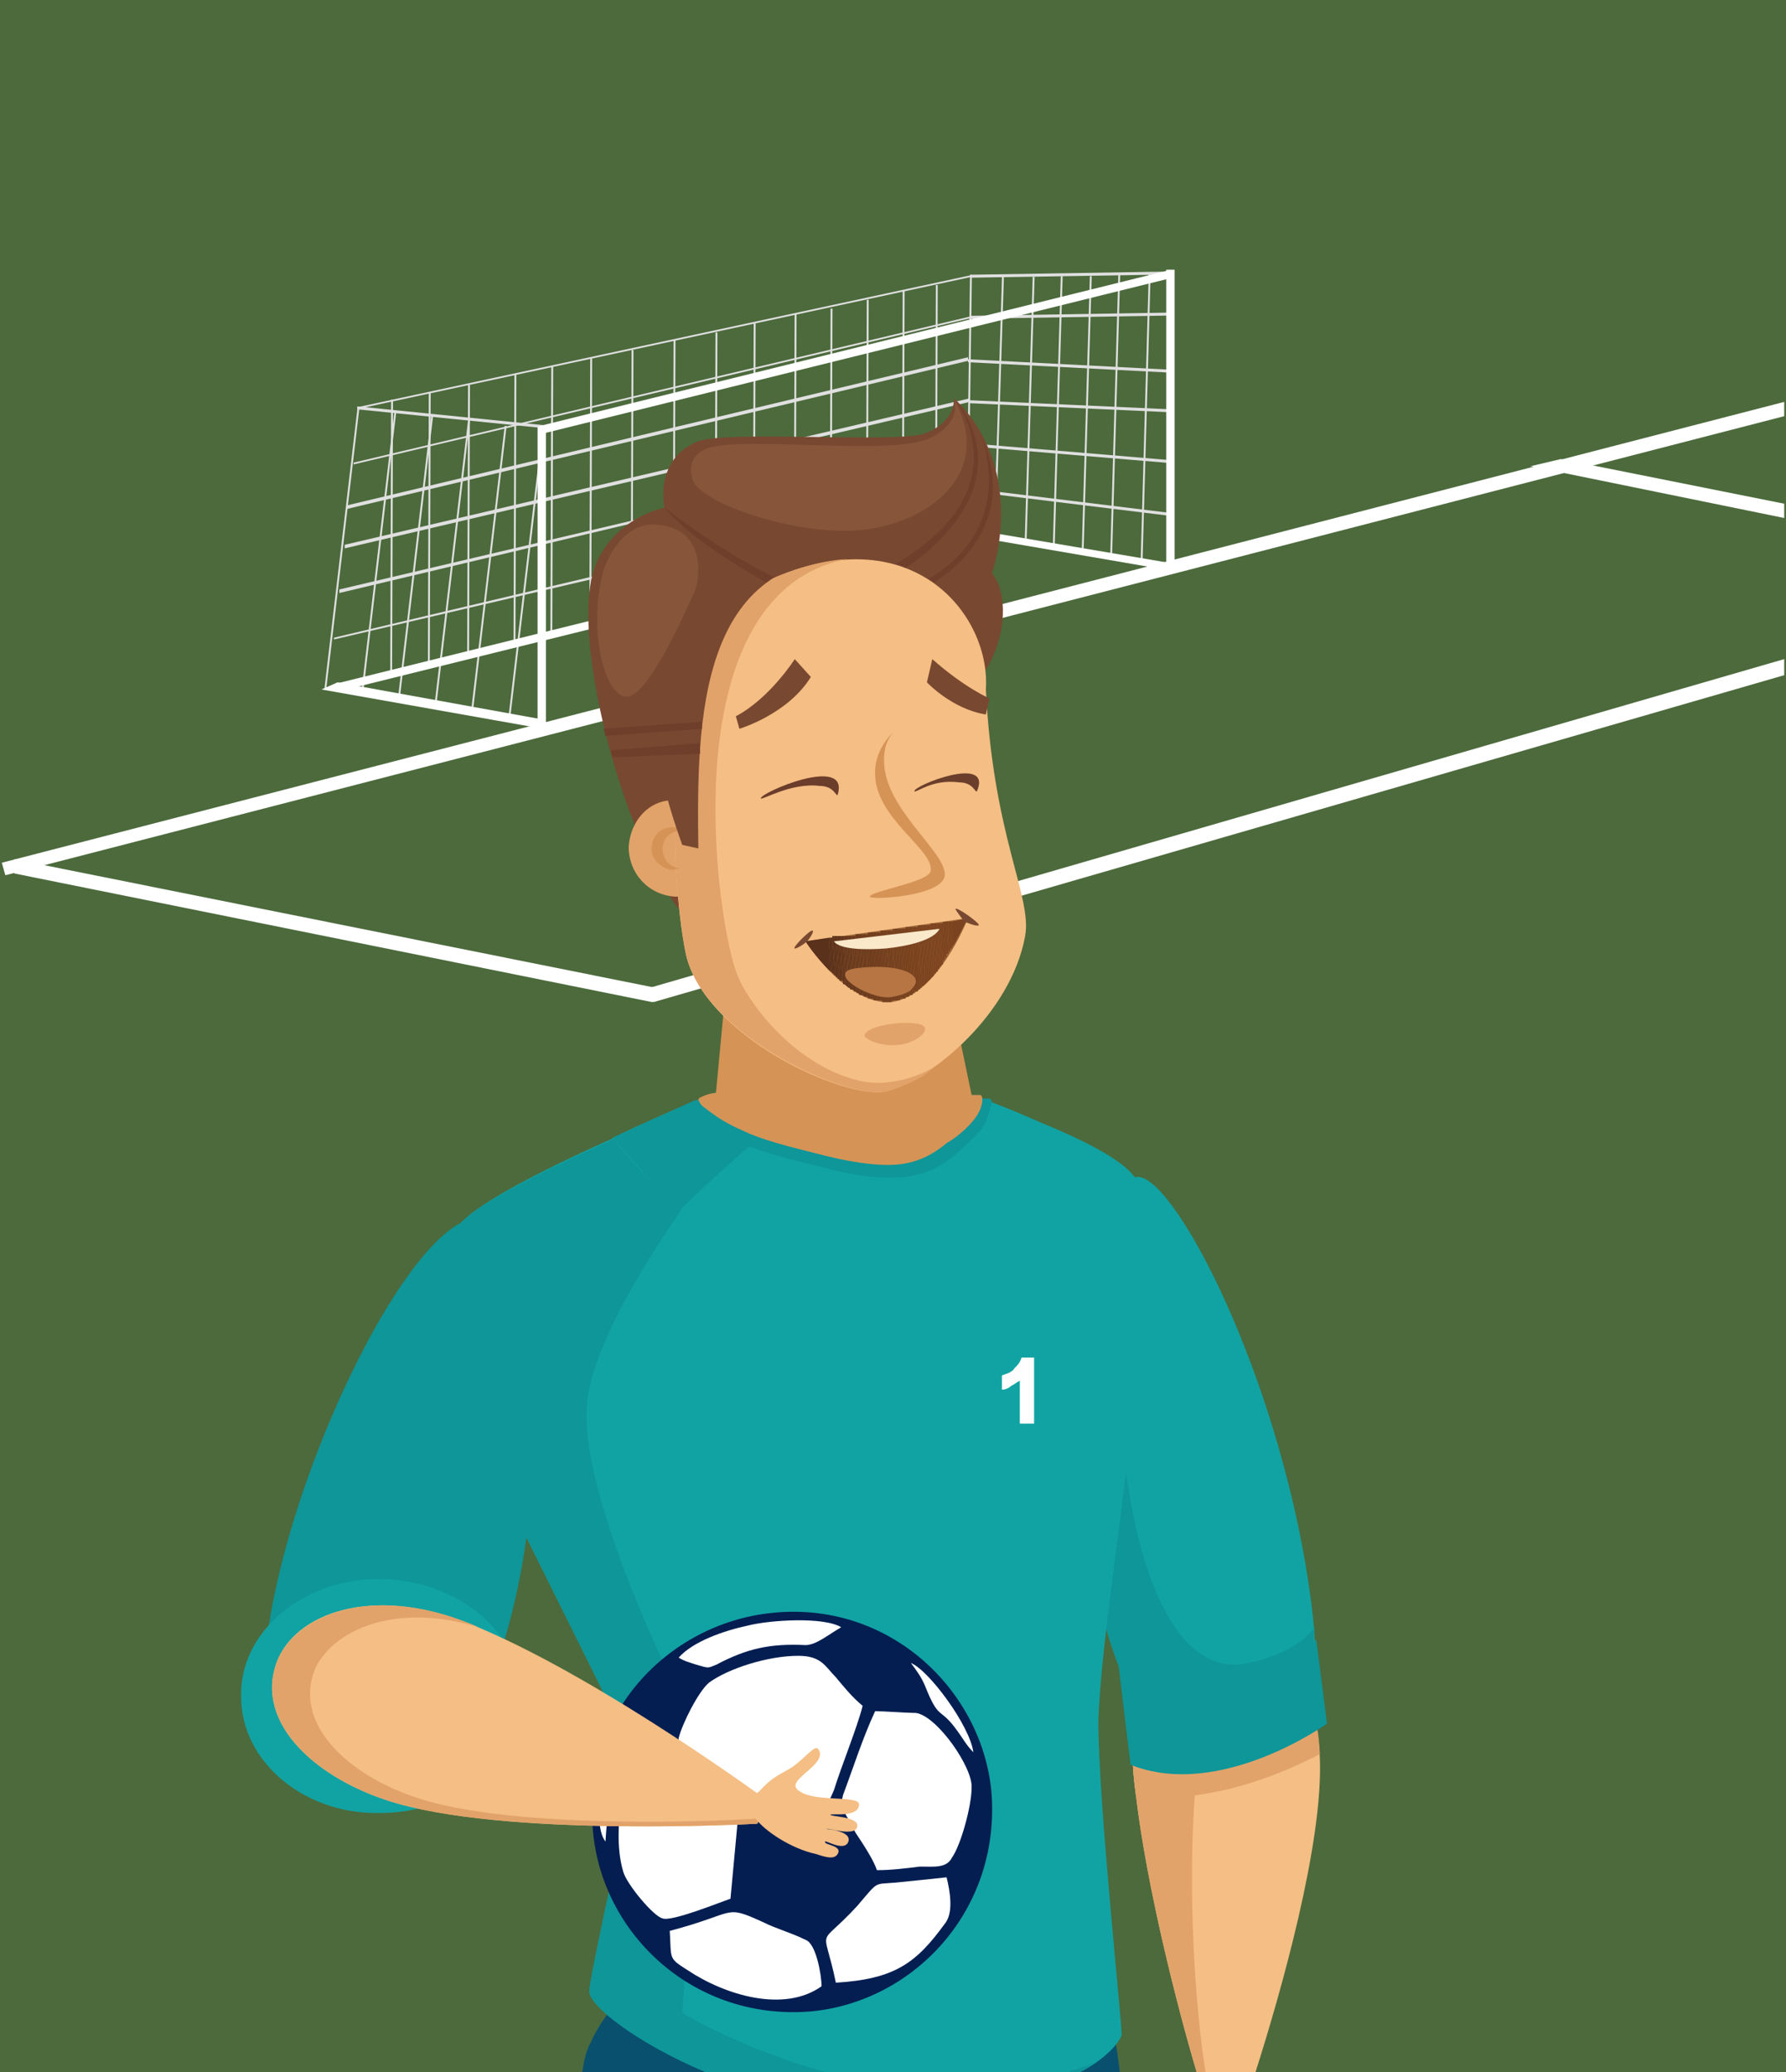 <?xml version="1.0" encoding="UTF-8"?>
<!DOCTYPE svg PUBLIC "-//W3C//DTD SVG 1.1//EN" "http://www.w3.org/Graphics/SVG/1.1/DTD/svg11.dtd">
<!-- Creator: CorelDRAW X7 -->
<svg xmlns="http://www.w3.org/2000/svg" xml:space="preserve" width="1000px" height="1160px" version="1.1" style="shape-rendering:geometricPrecision; text-rendering:geometricPrecision; image-rendering:optimizeQuality; fill-rule:evenodd; clip-rule:evenodd" viewBox="0 0 1000 1160" xmlns:xlink="http://www.w3.org/1999/xlink">
 <defs>
  <style type="text/css">
   <![CDATA[
    .fil56 {fill:#041E52}
    .fil7 {fill:#09506F}
    .fil6 {fill:#0E9699}
    .fil5 {fill:#11A3A3}
    .fil0 {fill:#4C6A3C}
    .fil52 {fill:#5A311B}
    .fil51 {fill:#5B321B}
    .fil50 {fill:#5C321B}
    .fil49 {fill:#5D331B}
    .fil48 {fill:#5E341B}
    .fil47 {fill:#5F341B}
    .fil46 {fill:#60341B}
    .fil45 {fill:#61351C}
    .fil44 {fill:#62351C}
    .fil43 {fill:#63361C}
    .fil42 {fill:#64361C}
    .fil41 {fill:#65371C}
    .fil40 {fill:#66371C}
    .fil39 {fill:#67381C}
    .fil38 {fill:#68381C}
    .fil37 {fill:#69391C}
    .fil36 {fill:#69391D}
    .fil35 {fill:#6A3A1D}
    .fil34 {fill:#6B3A1D}
    .fil12 {fill:#6B3D2B}
    .fil33 {fill:#6C3B1D}
    .fil32 {fill:#6D3C1D}
    .fil31 {fill:#6E3C1D}
    .fil30 {fill:#6F3C1D}
    .fil29 {fill:#703D1D}
    .fil11 {fill:#703F2C}
    .fil28 {fill:#713D1E}
    .fil27 {fill:#713E1E}
    .fil26 {fill:#723E1E}
    .fil25 {fill:#733F1E}
    .fil24 {fill:#743F1E}
    .fil23 {fill:#75401E}
    .fil22 {fill:#76401E}
    .fil21 {fill:#76411E}
    .fil20 {fill:#77411E}
    .fil19 {fill:#78411E}
    .fil18 {fill:#78421E}
    .fil17 {fill:#79421E}
    .fil9 {fill:#794830}
    .fil16 {fill:#7A421F}
    .fil15 {fill:#7A431F}
    .fil14 {fill:#7B431F}
    .fil10 {fill:#875539}
    .fil13 {fill:#9B6335}
    .fil53 {fill:#B77544}
    .fil8 {fill:#D69356}
    .fil2 {fill:#E0E0E0}
    .fil4 {fill:#E2A36A}
    .fil3 {fill:#F4BE84}
    .fil54 {fill:#F9E8CA}
    .fil55 {fill:#FEFEFE}
    .fil1 {fill:white}
   ]]>
  </style>
 </defs>
 <g id="Layer_x0020_1">
  <g id="_619892104">
   <polygon class="fil0" points="0,0 1000,0 1000,1160 0,1160 "/>
   <g>
    <polygon class="fil1" points="999,225 1,483 3,490 999,233 "/>
    <polygon class="fil1" points="999,369 350,557 366,561 999,378 "/>
    <polygon class="fil1" points="382,556 8,481 8,489 365,561 "/>
    <polygon class="fil1" points="999,282 874,257 857,261 999,290 "/>
    <polygon class="fil2" points="200,229 200,228 544,154 544,155 "/>
    <polygon class="fil2" points="194,285 194,283 542,200 542,202 "/>
    <polygon class="fil2" points="193,307 193,305 543,223 543,225 "/>
    <polygon class="fil2" points="190,332 190,330 543,247 543,248 "/>
    <polygon class="fil2" points="187,358 187,357 542,273 542,275 "/>
    <polygon class="fil2" points="198,260 198,259 544,177 544,178 "/>
    <rect class="fil2" transform="matrix(0.288 0.029 -0 0.282 200.063 227.514)" width="362.423" height="5.871"/>
    <rect class="fil2" transform="matrix(0.31 -0.005 -0 0.282 543.261 153.811)" width="362.423" height="5.871"/>
    <rect class="fil2" transform="matrix(0.31 -0.005 -0 0.282 543.134 176.807)" width="362.423" height="5.871"/>
    <rect class="fil2" transform="matrix(0.31 0.016 -0 0.282 541.975 201.129)" width="362.423" height="5.871"/>
    <rect class="fil2" transform="matrix(0.31 0.014 -0 0.282 542.495 224.057)" width="362.423" height="5.871"/>
    <rect class="fil2" transform="matrix(0.31 0.026 -0 0.282 542.564 248.153)" width="362.423" height="5.871"/>
    <rect class="fil2" transform="matrix(0.31 0.038 -0 0.282 542.643 273.359)" width="362.423" height="5.871"/>
    <rect class="fil2" transform="matrix(0.082 -0 -0.037 0.314 200.172 228.359)" width="12.894" height="501.023"/>
    <rect class="fil2" transform="matrix(0.082 -0 -0.037 0.314 220.824 230.53)" width="12.894" height="501.023"/>
    <rect class="fil2" transform="matrix(0.082 -0 -0.001 0.288 523.988 159.587)" width="12.894" height="501.023"/>
    <rect class="fil2" transform="matrix(0.082 -0 -0.001 0.288 505.432 162.956)" width="12.894" height="501.023"/>
    <rect class="fil2" transform="matrix(0.082 -0 -0.001 0.288 485.314 167.858)" width="12.894" height="501.023"/>
    <rect class="fil2" transform="matrix(0.082 -0 -0.001 0.288 465.049 172.77)" width="12.894" height="501.023"/>
    <rect class="fil2" transform="matrix(0.082 -0 -0.001 0.288 444.921 175.667)" width="12.894" height="501.023"/>
    <rect class="fil2" transform="matrix(0.082 -0 -0.001 0.288 422.004 180.952)" width="12.894" height="501.023"/>
    <rect class="fil2" transform="matrix(0.082 -0 -0.001 0.288 400.629 186.119)" width="12.894" height="501.023"/>
    <rect class="fil2" transform="matrix(0.082 -0 -0.001 0.291 377.141 190.098)" width="12.894" height="501.023"/>
    <rect class="fil2" transform="matrix(0.082 -0 -0.001 0.293 353.625 195.933)" width="12.894" height="501.023"/>
    <rect class="fil2" transform="matrix(0.082 -0 -0.001 0.293 330.481 200.834)" width="12.894" height="501.023"/>
    <rect class="fil2" transform="matrix(0.082 -0 -0.001 0.3 308.674 204.833)" width="12.894" height="501.023"/>
    <rect class="fil2" transform="matrix(0.082 -0 -0.001 0.3 288.035 209.538)" width="12.894" height="501.023"/>
    <rect class="fil2" transform="matrix(0.082 -0 -0.001 0.3 262.074 215.54)" width="12.894" height="501.023"/>
    <rect class="fil2" transform="matrix(0.082 -0 -0.001 0.3 240.083 219.783)" width="12.894" height="501.023"/>
    <rect class="fil2" transform="matrix(0.082 -0 -0.001 0.305 218.993 223.742)" width="12.894" height="501.023"/>
    <rect class="fil2" transform="matrix(0.082 -0 -0.037 0.314 241.474 232.613)" width="12.894" height="501.023"/>
    <rect class="fil2" transform="matrix(0.082 -0 -0.037 0.314 262.125 234.823)" width="12.894" height="501.023"/>
    <rect class="fil2" transform="matrix(0.082 -0 -0.037 0.314 282.583 238.448)" width="12.894" height="501.023"/>
    <rect class="fil2" transform="matrix(0.082 -0 -0.009 0.287 561.041 154.626)" width="12.894" height="501.023"/>
    <rect class="fil2" transform="matrix(0.082 -0 -0.009 0.298 578.222 154.931)" width="12.894" height="501.023"/>
    <rect class="fil2" transform="matrix(0.082 -0 -0.009 0.305 593.939 154.597)" width="12.894" height="501.023"/>
    <rect class="fil2" transform="matrix(0.082 -0 -0.009 0.304 610.226 154.587)" width="12.894" height="501.023"/>
    <rect class="fil2" transform="matrix(0.082 -0 -0.009 0.312 626.169 153.388)" width="12.894" height="501.023"/>
    <rect class="fil2" transform="matrix(0.082 -0 -0.009 0.32 643.212 152.465)" width="12.894" height="501.023"/>
    <rect class="fil2" transform="matrix(0.082 -0 -0.037 0.314 303.428 242.406)" width="12.894" height="501.023"/>
    <rect class="fil2" transform="matrix(0.082 -0 -0.004 0.289 543.114 153.811)" width="12.894" height="501.023"/>
    <rect class="fil1" transform="matrix(1.07011E-014 -0.193 0.598 -0.148 301.532 243.329)" width="24.291" height="592.094"/>
    <rect class="fil1" x="301" y="239" width="4.691" height="169.244"/>
    <rect class="fil1" x="653" y="151" width="4.691" height="169.244"/>
    <polygon class="fil1" points="654,315 653,319 531,298 542,296 "/>
    <rect class="fil1" transform="matrix(1.07011E-014 -0.193 0.598 -0.148 188.377 387.357)" width="24.291" height="592.094"/>
    <polygon class="fil1" points="305,403 304,408 180,386 189,382 "/>
   </g>
   <g>
    <path class="fil3" d="M679 905c-29,4 -52,37 -43,100 6,51 23,118 34,155l33 0c14,-44 38,-128 36,-176 -2,-45 -25,-85 -60,-79l0 0z"/>
    <path class="fil4" d="M669 1005c4,-60 6,-82 32,-87 18,-3 20,7 29,23 -10,-24 -28,-40 -51,-36 -29,4 -52,37 -43,100 6,51 23,118 34,155l5 0c-6,-37 -10,-102 -6,-155z"/>
    <path class="fil4" d="M739 982c-2,-44 -25,-83 -60,-77 -29,4 -52,37 -43,100 41,6 84,-13 103,-23z"/>
    <path class="fil5" d="M636 659c-53,8 -44,326 40,323 55,-1 70,-17 55,-106 -20,-117 -76,-221 -95,-217z"/>
    <path class="fil6" d="M692 932c-66,1 -78,-187 -56,-273l0 0c-53,8 -44,326 40,323 38,-1 58,-11 60,-71 -8,12 -30,20 -44,21l0 0z"/>
    <path class="fil6" d="M626 930c0,0 70,30 111,-12l6 47c0,0 -60,43 -110,23l-7 -58z"/>
    <path class="fil3" d="M622 1108c0,0 -1,19 -1,52l-161 0c-1,-26 6,-54 29,-77 44,-41 125,-37 133,25z"/>
    <path class="fil7" d="M521 1160c0,-1 0,-2 0,-3 0,-21 -7,-42 -25,-62 -4,-3 -7,-5 -11,-8 1,-1 3,-2 4,-4 19,-17 45,-27 69,-27 31,0 60,17 64,52 0,0 -1,19 -1,52l-100 0 0 0z"/>
    <path class="fil3" d="M521 1160c0,-22 -6,-45 -25,-65 -79,-62 -142,-46 -161,65l186 0z"/>
    <path class="fil7" d="M344 1123c-4,4 -10,13 -13,20 -3,5 -4,11 -5,17l301 0c-2,-16 -3,-21 -4,-24 -2,-4 -2,-3 -47,-6 -46,-2 -135,-7 -181,-9 -46,-2 -47,-3 -51,2l0 0z"/>
    <path class="fil7" d="M335 1160c12,-69 40,-100 79,-100 24,0 52,12 82,35 18,20 25,41 25,62 0,1 0,2 0,3l-186 0 0 0z"/>
    <path class="fil5" d="M256 687c21,-29 205,-98 205,-98 0,0 156,41 175,71 7,12 1,92 -2,132 -3,39 -18,130 -19,172 0,45 13,166 13,175 0,2 -6,12 -23,21l-210 0c-38,-16 -65,-37 -65,-45 -1,-4 27,-129 27,-129l-83 -167c0,0 -25,-121 -18,-132z"/>
    <path class="fil6" d="M382 1127l8 -115c0,0 61,0 61,-9 0,-8 -58,-15 -58,-15 0,0 28,-1 29,-8 1,-8 -32,-11 -32,-11 0,0 -69,-131 -61,-186 7,-55 90,-156 90,-156l-6 -19c-55,23 -143,60 -157,79 -7,11 18,132 18,132l83 167c0,0 -28,125 -27,129 0,8 27,29 65,45l67 0c-47,-13 -80,-33 -80,-33l0 0zm223 33c3,-2 6,-4 9,-6 -5,3 -11,4 -16,6l7 0 0 0z"/>
    <path class="fil5" d="M343 637c23,31 98,96 173,140 40,-64 76,-144 76,-144 -56,-28 -131,-44 -131,-44 0,0 -60,20 -118,48l0 0z"/>
    <path class="fil6" d="M381 677c30,-29 56,-50 56,-50l-48 -11 -46 21c0,0 21,25 38,40l0 0z"/>
    <polygon class="fil8" points="544,613 500,641 400,621 408,536 528,536 "/>
    <g>
     <path class="fil9" d="M559 359c-6,21 -21,35 -33,32 -12,-4 -17,-24 -11,-44 6,-21 20,-35 33,-31 12,3 17,23 11,43z"/>
     <path class="fil9" d="M372 284c0,0 -6,-27 19,-37 18,-6 107,1 126,-4 19,-7 17,-20 17,-20 0,0 34,27 25,83 -9,56 -60,68 -60,68l-113 -42 -14 -48z"/>
     <path class="fil9" d="M423 417c6,67 0,99 -24,104 -30,5 -79,-139 -68,-196 5,-27 32,-43 54,-42 25,1 32,69 38,134z"/>
     <path class="fil4" d="M406 475c0,15 -13,27 -28,27 -15,-1 -26,-13 -26,-28 1,-15 12,-27 27,-26 16,0 28,13 27,27z"/>
     <path class="fil3" d="M552 386c4,82 26,116 22,138 -8,44 -53,81 -78,87 -23,5 -102,-31 -112,-77 -9,-43 -15,-176 34,-203 88,-48 137,11 134,55l0 0z"/>
     <path class="fil4" d="M413 546c-11,-24 -40,-213 61,-233 -15,1 -34,6 -56,18 -49,27 -43,160 -34,203 10,46 91,82 112,77 21,-6 26,-13 26,-13 0,0 -20,12 -41,7 -38,-9 -64,-47 -68,-59l0 0z"/>
     <path class="fil8" d="M500 410c-6,6 -10,14 -10,22 -1,26 34,44 31,56 -2,6 -34,11 -34,14 0,2 41,0 42,-12 1,-13 -35,-38 -34,-65 0,-5 1,-10 5,-15l0 0z"/>
     <path class="fil8" d="M371 475c0,-6 5,-10 11,-10 1,1 1,1 2,1 -2,-2 -4,-3 -7,-3 -7,0 -12,5 -12,11 -1,7 5,12 11,13 2,0 4,-1 5,-1 -6,0 -10,-5 -10,-11z"/>
     <path class="fil9" d="M481 312c-90,-2 -91,91 -90,163l-9 -2c-42,-116 -14,-205 99,-161l0 0z"/>
     <path class="fil10" d="M396 251c0,0 -13,4 -8,18 5,13 56,30 90,28 40,-2 80,-31 56,-74 0,0 6,14 -15,23 -25,9 -102,-2 -123,5l0 0z"/>
     <path class="fil10" d="M338 319c0,0 9,-29 32,-25 23,3 23,26 19,37 -5,11 -26,59 -38,59 -13,0 -22,-39 -13,-71z"/>
     <path class="fil11" d="M372 284c0,0 27,22 61,39l-4 3c0,0 -41,-22 -57,-42l0 0z"/>
     <path class="fil11" d="M506 317l1 1c0,0 67,-41 29,-93 6,10 30,53 -35,91l1 0c2,0 3,1 4,1l0 0z"/>
     <path class="fil11" d="M549 243c0,0 22,51 -29,81l3 2c0,0 51,-28 26,-83l0 0z"/>
     <polygon class="fil11" points="393,404 338,408 339,412 393,408 "/>
     <polygon class="fil11" points="392,416 342,420 343,424 392,422 "/>
     <path class="fil4" d="M518 576c0,3 -6,8 -15,9 -10,1 -18,-3 -19,-5 0,-3 7,-6 17,-7 9,-1 17,0 17,3l0 0z"/>
     <path class="fil9" d="M414 408c0,0 27,-8 40,-29l-9 -10c0,0 -14,22 -33,32l2 7 0 0z"/>
     <path class="fil9" d="M522 369l-3 13c0,0 14,15 33,18l2 -9c0,0 -14,-6 -32,-22l0 0z"/>
     <path class="fil12" d="M426 447c-1,-3 50,-25 43,-2 -1,1 -2,-5 -10,-5 -16,-2 -32,8 -33,7z"/>
     <path class="fil12" d="M512 443c-1,-3 44,-21 35,0 -1,1 -2,-5 -10,-5 -15,-2 -24,6 -25,5z"/>
     <path class="fil13" d="M451 527l91 -13c0,0 -17,44 -43,47 -25,2 -48,-34 -48,-34z"/>
     <path class="fil14" d="M534 529l-1 -13 9 -2 0 1c-1,0 -4,7 -8,14z"/>
     <polygon class="fil14" points="533,530 532,516 533,516 534,529 "/>
     <polygon class="fil14" points="533,530 532,516 532,516 "/>
     <polygon class="fil14" points="533,531 532,516 532,516 533,530 "/>
     <polygon class="fil14" points="532,531 532,516 532,516 533,531 "/>
     <polygon class="fil14" points="532,532 531,516 532,516 532,531 "/>
     <polygon class="fil14" points="532,532 531,516 531,516 "/>
     <polygon class="fil14" points="532,532 531,516 531,516 "/>
     <polygon class="fil14" points="531,533 531,516 531,516 532,532 "/>
     <polygon class="fil14" points="531,533 530,516 531,516 "/>
     <polygon class="fil14" points="531,534 530,516 530,516 531,533 "/>
     <polygon class="fil14" points="531,534 530,516 530,516 "/>
     <polygon class="fil14" points="530,534 529,516 530,516 531,534 "/>
     <polygon class="fil14" points="530,535 529,516 529,516 530,534 "/>
     <polygon class="fil14" points="530,535 529,516 529,516 "/>
     <polygon class="fil14" points="530,536 529,516 529,516 530,535 "/>
     <polygon class="fil14" points="529,536 528,516 529,516 530,536 "/>
     <polygon class="fil14" points="529,536 528,516 528,516 "/>
     <polygon class="fil14" points="529,537 528,516 528,516 529,536 "/>
     <polygon class="fil14" points="529,537 528,516 528,516 "/>
     <polygon class="fil14" points="528,538 528,517 528,516 529,537 "/>
     <polygon class="fil14" points="528,538 528,517 528,517 "/>
     <polygon class="fil14" points="528,538 528,517 528,517 "/>
     <polygon class="fil14" points="528,539 527,517 528,517 528,538 "/>
     <polygon class="fil14" points="528,539 527,517 527,517 528,539 "/>
     <polygon class="fil14" points="528,539 527,517 527,517 "/>
     <polygon class="fil14" points="528,540 527,517 527,517 528,539 "/>
     <polygon class="fil14" points="528,540 526,517 527,517 "/>
     <polygon class="fil14" points="527,540 526,517 526,517 528,540 "/>
     <polygon class="fil14" points="527,541 526,517 526,517 527,540 "/>
     <polygon class="fil14" points="527,541 525,517 526,517 "/>
     <polygon class="fil14" points="526,541 525,517 525,517 527,541 "/>
     <polygon class="fil14" points="526,542 525,517 525,517 526,541 "/>
     <polygon class="fil14" points="526,542 525,517 525,517 "/>
     <polygon class="fil14" points="526,542 524,517 525,517 "/>
     <polygon class="fil14" points="525,543 524,517 524,517 526,542 "/>
     <polygon class="fil14" points="525,543 524,517 524,517 "/>
     <polygon class="fil14" points="525,543 524,517 524,517 "/>
     <polygon class="fil14" points="525,544 523,517 524,517 525,543 "/>
     <polygon class="fil14" points="524,544 523,517 523,517 525,544 "/>
     <polygon class="fil14" points="524,544 523,517 523,517 "/>
     <polygon class="fil14" points="524,545 522,517 523,517 524,544 "/>
     <polygon class="fil14" points="524,545 522,517 522,517 "/>
     <polygon class="fil14" points="523,545 522,517 522,517 524,545 "/>
     <polygon class="fil14" points="523,546 522,517 522,517 523,545 "/>
     <polygon class="fil14" points="523,546 521,517 522,517 "/>
     <polygon class="fil14" points="523,546 521,518 521,517 "/>
     <polygon class="fil14" points="522,547 521,518 521,518 523,546 "/>
     <polygon class="fil14" points="522,547 520,518 521,518 "/>
     <polygon class="fil14" points="522,547 520,518 520,518 "/>
     <polygon class="fil15" points="522,547 520,518 520,518 "/>
     <polygon class="fil15" points="521,548 520,518 520,518 522,547 "/>
     <polygon class="fil15" points="521,548 519,518 520,518 "/>
     <polygon class="fil15" points="521,548 519,518 519,518 "/>
     <polygon class="fil15" points="520,549 519,518 519,518 521,548 "/>
     <polygon class="fil15" points="520,549 519,518 519,518 "/>
     <polygon class="fil15" points="520,549 518,518 519,518 "/>
     <polygon class="fil15" points="520,549 518,518 518,518 "/>
     <polygon class="fil15" points="519,550 518,518 518,518 520,549 "/>
     <polygon class="fil15" points="519,550 517,518 518,518 "/>
     <polygon class="fil15" points="519,550 517,518 517,518 "/>
     <polygon class="fil15" points="519,550 517,518 517,518 "/>
     <polygon class="fil15" points="518,551 517,518 517,518 519,550 "/>
     <polygon class="fil15" points="518,551 516,518 517,518 "/>
     <polygon class="fil15" points="518,551 516,518 516,518 "/>
     <polygon class="fil15" points="518,551 516,518 516,518 "/>
     <polygon class="fil15" points="517,552 516,518 516,518 518,551 "/>
     <polygon class="fil16" points="517,552 515,518 516,518 "/>
     <polygon class="fil16" points="517,552 515,518 515,518 "/>
     <polygon class="fil16" points="516,552 515,518 515,518 517,552 "/>
     <polygon class="fil16" points="516,552 514,518 515,518 "/>
     <polygon class="fil16" points="516,553 514,519 514,518 516,552 "/>
     <polygon class="fil16" points="516,553 514,519 514,519 "/>
     <polygon class="fil16" points="515,553 514,519 514,519 516,553 "/>
     <polygon class="fil16" points="515,553 513,519 514,519 "/>
     <polygon class="fil17" points="515,554 513,519 513,519 515,553 "/>
     <polygon class="fil17" points="515,554 513,519 513,519 "/>
     <polygon class="fil17" points="514,554 512,519 513,519 515,554 "/>
     <polygon class="fil17" points="514,554 512,519 512,519 "/>
     <polygon class="fil17" points="514,554 512,519 512,519 "/>
     <polygon class="fil17" points="514,555 512,519 512,519 514,554 "/>
     <polygon class="fil17" points="513,555 511,519 512,519 514,555 "/>
     <polygon class="fil17" points="513,555 511,519 511,519 "/>
     <polygon class="fil17" points="513,555 511,519 511,519 "/>
     <polygon class="fil17" points="512,555 511,519 511,519 513,555 "/>
     <polygon class="fil17" points="512,556 510,519 511,519 512,555 "/>
     <polygon class="fil17" points="512,556 510,519 510,519 "/>
     <polygon class="fil18" points="512,556 510,519 510,519 "/>
     <polygon class="fil18" points="511,556 509,519 510,519 512,556 "/>
     <polygon class="fil18" points="511,556 509,519 509,519 "/>
     <polygon class="fil18" points="511,556 509,519 509,519 "/>
     <polygon class="fil18" points="511,557 509,519 509,519 511,556 "/>
     <polygon class="fil18" points="510,557 508,519 509,519 511,557 "/>
     <polygon class="fil18" points="510,557 508,519 508,519 "/>
     <polygon class="fil18" points="510,557 508,519 508,519 "/>
     <polygon class="fil19" points="509,557 507,519 508,519 510,557 "/>
     <polygon class="fil19" points="509,557 507,519 507,519 "/>
     <polygon class="fil19" points="509,557 507,520 507,519 "/>
     <polygon class="fil19" points="509,558 507,520 507,520 509,557 "/>
     <polygon class="fil20" points="508,558 506,520 507,520 509,558 "/>
     <polygon class="fil20" points="508,558 506,520 506,520 "/>
     <polygon class="fil20" points="508,558 506,520 506,520 "/>
     <polygon class="fil20" points="508,558 506,520 506,520 "/>
     <polygon class="fil20" points="507,558 505,520 506,520 508,558 "/>
     <polygon class="fil20" points="507,558 505,520 505,520 "/>
     <polygon class="fil20" points="507,559 505,520 505,520 507,558 "/>
     <polygon class="fil20" points="506,559 504,520 505,520 507,559 "/>
     <polygon class="fil21" points="506,559 504,520 504,520 "/>
     <polygon class="fil21" points="506,559 504,520 504,520 "/>
     <polygon class="fil21" points="506,559 504,520 504,520 "/>
     <polygon class="fil21" points="505,559 503,520 504,520 506,559 "/>
     <polygon class="fil21" points="505,559 503,520 503,520 "/>
     <polygon class="fil21" points="505,559 503,520 503,520 "/>
     <polygon class="fil21" points="505,559 503,520 503,520 "/>
     <polygon class="fil21" points="504,559 502,520 503,520 505,559 "/>
     <polygon class="fil22" points="504,560 502,520 502,520 504,559 "/>
     <polygon class="fil22" points="504,560 502,520 502,520 "/>
     <polygon class="fil22" points="503,560 501,520 502,520 504,560 "/>
     <polygon class="fil22" points="503,560 501,520 501,520 "/>
     <polygon class="fil23" points="503,560 501,520 501,520 "/>
     <polygon class="fil23" points="503,560 501,520 501,520 "/>
     <polygon class="fil23" points="502,560 500,520 501,520 503,560 "/>
     <polygon class="fil23" points="502,560 500,521 500,520 "/>
     <polygon class="fil23" points="502,560 500,521 500,521 "/>
     <polygon class="fil23" points="502,560 499,521 500,521 "/>
     <polygon class="fil23" points="501,560 499,521 499,521 502,560 "/>
     <polygon class="fil23" points="501,560 499,521 499,521 "/>
     <polygon class="fil24" points="501,560 499,521 499,521 "/>
     <polygon class="fil24" points="500,560 498,521 499,521 501,560 "/>
     <polygon class="fil24" points="500,560 498,521 498,521 "/>
     <polygon class="fil24" points="500,560 498,521 498,521 "/>
     <polygon class="fil24" points="500,560 498,521 498,521 "/>
     <polygon class="fil24" points="499,561 497,521 498,521 500,560 "/>
     <polygon class="fil24" points="499,561 497,521 497,521 "/>
     <polygon class="fil24" points="499,561 497,521 497,521 "/>
     <polygon class="fil24" points="499,561 496,521 497,521 "/>
     <polygon class="fil25" points="498,561 496,521 496,521 499,561 "/>
     <polygon class="fil25" points="498,561 496,521 496,521 "/>
     <polygon class="fil25" points="498,561 496,521 496,521 "/>
     <polygon class="fil25" points="497,561 495,521 496,521 498,561 "/>
     <polygon class="fil25" points="497,561 495,521 495,521 "/>
     <polygon class="fil25" points="497,561 495,521 495,521 "/>
     <polygon class="fil25" points="497,561 495,521 495,521 "/>
     <polygon class="fil25" points="496,561 494,521 495,521 497,561 "/>
     <polygon class="fil26" points="496,561 494,521 494,521 "/>
     <polygon class="fil26" points="496,561 494,521 494,521 "/>
     <polygon class="fil26" points="495,561 493,521 494,521 496,561 "/>
     <polygon class="fil26" points="495,561 493,521 493,521 "/>
     <polygon class="fil27" points="495,561 493,522 493,521 "/>
     <polygon class="fil27" points="495,561 493,522 493,522 "/>
     <polygon class="fil27" points="494,561 492,522 493,522 495,561 "/>
     <polygon class="fil27" points="494,561 492,522 492,522 "/>
     <polygon class="fil28" points="494,560 492,522 492,522 494,561 "/>
     <polygon class="fil28" points="493,560 491,522 492,522 494,560 "/>
     <polygon class="fil28" points="493,560 491,522 491,522 "/>
     <polygon class="fil28" points="493,560 491,522 491,522 "/>
     <polygon class="fil29" points="493,560 491,522 491,522 493,560 493,560 "/>
     <polygon class="fil29" points="492,560 490,522 491,522 493,560 "/>
     <polygon class="fil29" points="492,560 490,522 490,522 "/>
     <polygon class="fil29" points="492,560 490,522 490,522 "/>
     <polygon class="fil29" points="492,560 490,522 490,522 "/>
     <polygon class="fil29" points="491,560 489,522 490,522 492,560 "/>
     <polygon class="fil29" points="491,560 489,522 489,522 "/>
     <polygon class="fil29" points="491,560 489,522 489,522 "/>
     <polygon class="fil30" points="490,560 488,522 489,522 491,560 "/>
     <polygon class="fil30" points="490,560 488,522 488,522 "/>
     <polygon class="fil30" points="490,560 488,522 488,522 "/>
     <polygon class="fil30" points="490,560 488,522 488,522 "/>
     <polygon class="fil31" points="489,560 487,522 488,522 490,560 "/>
     <polygon class="fil31" points="489,560 487,522 487,522 "/>
     <polygon class="fil31" points="489,559 487,522 487,522 489,560 "/>
     <polygon class="fil31" points="488,559 486,522 487,522 489,559 "/>
     <polygon class="fil32" points="488,559 486,522 486,522 "/>
     <polygon class="fil32" points="488,559 486,523 486,522 "/>
     <polygon class="fil32" points="488,559 486,523 486,523 "/>
     <polygon class="fil32" points="487,559 485,523 486,523 488,559 "/>
     <polygon class="fil33" points="487,559 485,523 485,523 "/>
     <polygon class="fil33" points="487,559 485,523 485,523 "/>
     <polygon class="fil33" points="486,559 485,523 485,523 487,559 "/>
     <polygon class="fil33" points="486,559 484,523 485,523 "/>
     <polygon class="fil33" points="486,559 484,523 484,523 "/>
     <polygon class="fil33" points="486,558 484,523 484,523 486,559 "/>
     <polygon class="fil33" points="485,558 483,523 484,523 486,558 "/>
     <polygon class="fil33" points="485,558 483,523 483,523 "/>
     <polygon class="fil34" points="485,558 483,523 483,523 "/>
     <polygon class="fil34" points="484,558 483,523 483,523 485,558 "/>
     <polygon class="fil34" points="484,558 482,523 483,523 "/>
     <polygon class="fil34" points="484,558 482,523 482,523 "/>
     <polygon class="fil35" points="484,558 482,523 482,523 "/>
     <polygon class="fil35" points="483,557 482,523 482,523 484,558 "/>
     <polygon class="fil35" points="483,557 481,523 482,523 "/>
     <polygon class="fil35" points="483,557 481,523 481,523 "/>
     <polygon class="fil36" points="482,557 481,523 481,523 483,557 "/>
     <polygon class="fil36" points="482,557 480,523 481,523 "/>
     <polygon class="fil36" points="482,557 480,523 480,523 "/>
     <polygon class="fil36" points="482,557 480,523 480,523 "/>
     <polygon class="fil36" points="481,557 480,523 480,523 482,557 "/>
     <polygon class="fil37" points="481,556 479,523 480,523 481,557 "/>
     <polygon class="fil37" points="481,556 479,523 479,523 "/>
     <polygon class="fil37" points="480,556 479,524 479,523 481,556 "/>
     <polygon class="fil37" points="480,556 478,524 479,524 "/>
     <polygon class="fil38" points="480,556 478,524 478,524 "/>
     <polygon class="fil38" points="480,556 478,524 478,524 "/>
     <polygon class="fil38" points="479,555 478,524 478,524 480,556 "/>
     <polygon class="fil38" points="479,555 477,524 478,524 "/>
     <polygon class="fil39" points="479,555 477,524 477,524 "/>
     <polygon class="fil39" points="478,555 477,524 477,524 479,555 "/>
     <polygon class="fil39" points="478,555 477,524 477,524 "/>
     <polygon class="fil39" points="478,555 476,524 477,524 "/>
     <polygon class="fil40" points="478,554 476,524 476,524 478,555 "/>
     <polygon class="fil40" points="477,554 476,524 476,524 478,554 "/>
     <polygon class="fil40" points="477,554 475,524 476,524 "/>
     <polygon class="fil40" points="477,554 475,524 475,524 "/>
     <polygon class="fil41" points="476,554 475,524 475,524 477,554 "/>
     <polygon class="fil41" points="476,553 475,524 475,524 476,554 "/>
     <polygon class="fil41" points="476,553 474,524 475,524 "/>
     <polygon class="fil41" points="476,553 474,524 474,524 "/>
     <polygon class="fil42" points="475,553 474,524 474,524 476,553 "/>
     <polygon class="fil42" points="475,553 473,524 474,524 "/>
     <polygon class="fil42" points="475,553 473,524 473,524 "/>
     <polygon class="fil42" points="474,552 473,524 473,524 475,553 "/>
     <polygon class="fil43" points="474,552 473,524 473,524 "/>
     <polygon class="fil43" points="474,552 472,524 473,524 "/>
     <polygon class="fil43" points="474,552 472,524 472,524 "/>
     <polygon class="fil43" points="473,551 472,524 472,524 474,552 "/>
     <polygon class="fil44" points="473,551 472,524 472,524 "/>
     <polygon class="fil44" points="473,551 472,524 472,524 "/>
     <polygon class="fil44" points="472,551 472,524 472,524 473,551 "/>
     <polygon class="fil44" points="472,551 472,524 472,524 "/>
     <polygon class="fil45" points="472,550 471,524 472,524 472,551 "/>
     <polygon class="fil45" points="472,550 471,524 471,524 "/>
     <polygon class="fil45" points="472,550 471,524 471,524 472,550 "/>
     <polygon class="fil45" points="472,550 471,524 471,524 "/>
     <polygon class="fil46" points="472,549 470,524 471,524 472,550 "/>
     <polygon class="fil46" points="471,549 470,524 470,524 472,549 "/>
     <polygon class="fil47" points="471,549 470,524 470,524 "/>
     <polygon class="fil47" points="471,549 470,524 470,524 "/>
     <polygon class="fil48" points="470,549 469,524 470,524 471,549 "/>
     <polygon class="fil48" points="470,548 469,524 469,524 470,549 "/>
     <polygon class="fil48" points="470,548 469,524 469,524 "/>
     <polygon class="fil48" points="470,548 468,524 469,524 "/>
     <polygon class="fil49" points="469,548 468,524 468,524 470,548 "/>
     <polygon class="fil49" points="469,547 468,524 468,524 469,548 "/>
     <polygon class="fil49" points="469,547 468,524 468,524 "/>
     <polygon class="fil49" points="468,547 467,524 468,524 469,547 "/>
     <polygon class="fil50" points="468,547 467,524 467,524 "/>
     <polygon class="fil50" points="468,546 467,524 467,524 468,547 "/>
     <polygon class="fil50" points="468,546 466,524 467,524 "/>
     <polygon class="fil50" points="467,546 466,524 466,524 468,546 "/>
     <polygon class="fil51" points="467,545 466,524 466,524 467,546 "/>
     <polygon class="fil51" points="467,545 466,525 466,524 "/>
     <polygon class="fil51" points="466,545 465,525 466,525 467,545 "/>
     <polygon class="fil51" points="466,545 465,525 465,525 "/>
     <polygon class="fil52" points="466,544 465,525 465,525 466,545 "/>
     <polygon class="fil52" points="466,544 465,525 465,525 "/>
     <polygon class="fil52" points="465,544 464,525 465,525 466,544 "/>
     <polygon class="fil52" points="465,544 464,525 464,525 "/>
     <path class="fil52" d="M464 525l1 19c-9,-9 -14,-17 -14,-17l13 -2z"/>
     <path class="fil53" d="M480 542c24,-3 38,4 31,11 -1,2 -5,4 -11,5 -11,3 -40,-14 -20,-16z"/>
     <path class="fil9" d="M452 527c0,0 -5,4 -7,4 -2,0 9,-11 10,-10 1,1 -3,6 -3,6l0 0z"/>
     <path class="fil9" d="M540 516c0,0 -4,-5 -5,-7 0,-2 14,8 13,9 -1,1 -8,-2 -8,-2z"/>
     <path class="fil54" d="M467 527l59 -7c0,0 -2,8 -30,11 -27,2 -29,-4 -29,-4z"/>
    </g>
    <path class="fil6" d="M269 682c-53,-5 -175,291 -95,321 141,52 148,-315 95,-321z"/>
    <path class="fil5" d="M292 949c0,36 -36,66 -79,66 -43,1 -78,-29 -78,-65 -1,-36 34,-66 77,-66 43,0 79,29 80,65z"/>
    <path class="fil6" d="M390 622c3,4 9,11 21,16 12,6 30,11 48,15 17,5 33,7 46,6 13,-1 21,-6 28,-11 7,-6 12,-11 16,-15 4,-6 5,-11 6,-14 1,-3 0,-3 -1,-4 -1,0 -2,0 -9,0 -7,1 -18,3 -32,4 -14,1 -30,3 -45,3 -15,1 -30,0 -40,-1 -10,0 -15,-2 -18,-3 -3,0 -5,0 -8,0 -2,0 -6,-2 -8,-2 -2,-1 -2,-1 -3,0 -1,0 -2,1 -3,1 -1,0 -1,0 -1,1 0,0 0,1 3,4l0 0z"/>
    <path class="fil8" d="M393 619c4,3 11,9 23,14 10,5 26,9 42,13 15,4 32,7 44,6 13,-1 22,-7 28,-12 7,-4 13,-10 16,-14 3,-4 4,-8 4,-10 0,-2 0,-2 -1,-3 -1,0 -3,0 -9,0 -7,-1 -16,-1 -30,0 -14,0 -30,1 -44,2 -16,0 -31,0 -41,-1 -9,-1 -14,-3 -17,-3 -4,-1 -5,0 -8,1 -2,0 -5,1 -7,2 -2,1 -3,1 0,5l0 0z"/>
    <path class="fil55" d="M579 760l0 37 -8 0 0 -24c-2,1 -3,2 -5,3 -1,1 -3,2 -5,2l0 -8c3,-1 6,-2 7,-4 2,-2 3,-3 4,-6l7 0 0 0z"/>
    <g>
     <path class="fil56" d="M432 903c-58,6 -107,57 -100,122 5,58 57,107 123,101 58,-6 106,-58 100,-124 -6,-57 -58,-106 -123,-99z"/>
     <path class="fil1" d="M417 1016c7,0 30,-5 40,-7 8,-1 7,0 10,-7 4,-13 13,-35 16,-47 -6,-5 -10,-10 -15,-16 -6,-6 -8,-12 -21,-12 -17,0 -39,7 -50,15 -6,5 -15,23 -17,31 -1,10 26,24 37,43l0 0z"/>
     <path class="fil1" d="M491 1047c8,0 16,-1 24,-2 8,0 15,1 18,-5 5,-7 11,-29 11,-39 1,-11 -19,-40 -31,-42 -5,0 -18,-1 -23,-1 -7,15 -12,31 -18,47 -2,8 0,7 7,21 4,6 10,15 12,21z"/>
     <path class="fil1" d="M409 1063l4 -43c-8,-6 -32,-31 -36,-38 -7,1 -14,5 -18,7 -7,5 -8,6 -10,15 -3,13 -4,31 0,44 2,7 17,25 22,26 5,2 32,-9 38,-11l0 0z"/>
     <path class="fil1" d="M375 1081c1,16 -1,15 10,22 21,14 54,24 75,9 0,-6 -3,-24 -9,-26 -8,-4 -16,-6 -24,-10 -22,-10 -14,-5 -52,5l0 0z"/>
     <path class="fil1" d="M468 1110c33,-2 45,-11 61,-33 5,-6 3,-18 1,-26 -9,1 -19,2 -29,3 -12,1 -9,-1 -21,13 -23,25 -19,9 -12,43l0 0z"/>
     <path class="fil1" d="M380 928c3,2 7,3 10,4 7,2 6,2 11,0 17,-9 30,-12 50,-11 6,0 13,-6 20,-10 -10,-6 -40,-4 -52,-1 -14,3 -31,9 -39,18l0 0z"/>
     <path class="fil1" d="M545 981c-2,-15 -25,-46 -35,-50 3,4 6,8 8,13 8,20 8,11 18,25 3,4 5,8 9,12l0 0z"/>
     <path class="fil1" d="M339 1031c2,-32 7,-38 7,-44 0,-4 0,-13 0,-17 -5,12 -16,49 -7,61z"/>
    </g>
    <path class="fil3" d="M156 928c12,-26 56,-42 114,-16 70,30 161,97 161,97l-7 12c0,0 -143,8 -207,-13 -43,-14 -76,-46 -61,-80z"/>
    <path class="fil4" d="M235 1007c-41,-13 -72,-43 -58,-74 11,-21 45,-36 91,-22 -57,-25 -100,-8 -112,17 -15,34 18,66 61,80 64,21 207,13 207,13l1 -3c-25,2 -137,6 -190,-11l0 0z"/>
    <path class="fil3" d="M425 1003c8,-9 13,-10 19,-14 7,-5 12,-12 14,-10 7,9 -21,18 -10,24 9,6 32,2 33,7 0,8 -16,5 -16,6 0,1 15,1 15,6 0,7 -17,1 -17,2 0,0 14,1 12,7 -2,6 -13,-1 -13,0 -1,2 10,2 7,7 -2,3 -6,2 -12,0 -14,-3 -29,-13 -34,-20 -6,-10 2,-15 2,-15l0 0z"/>
   </g>
  </g>
 </g>
</svg>